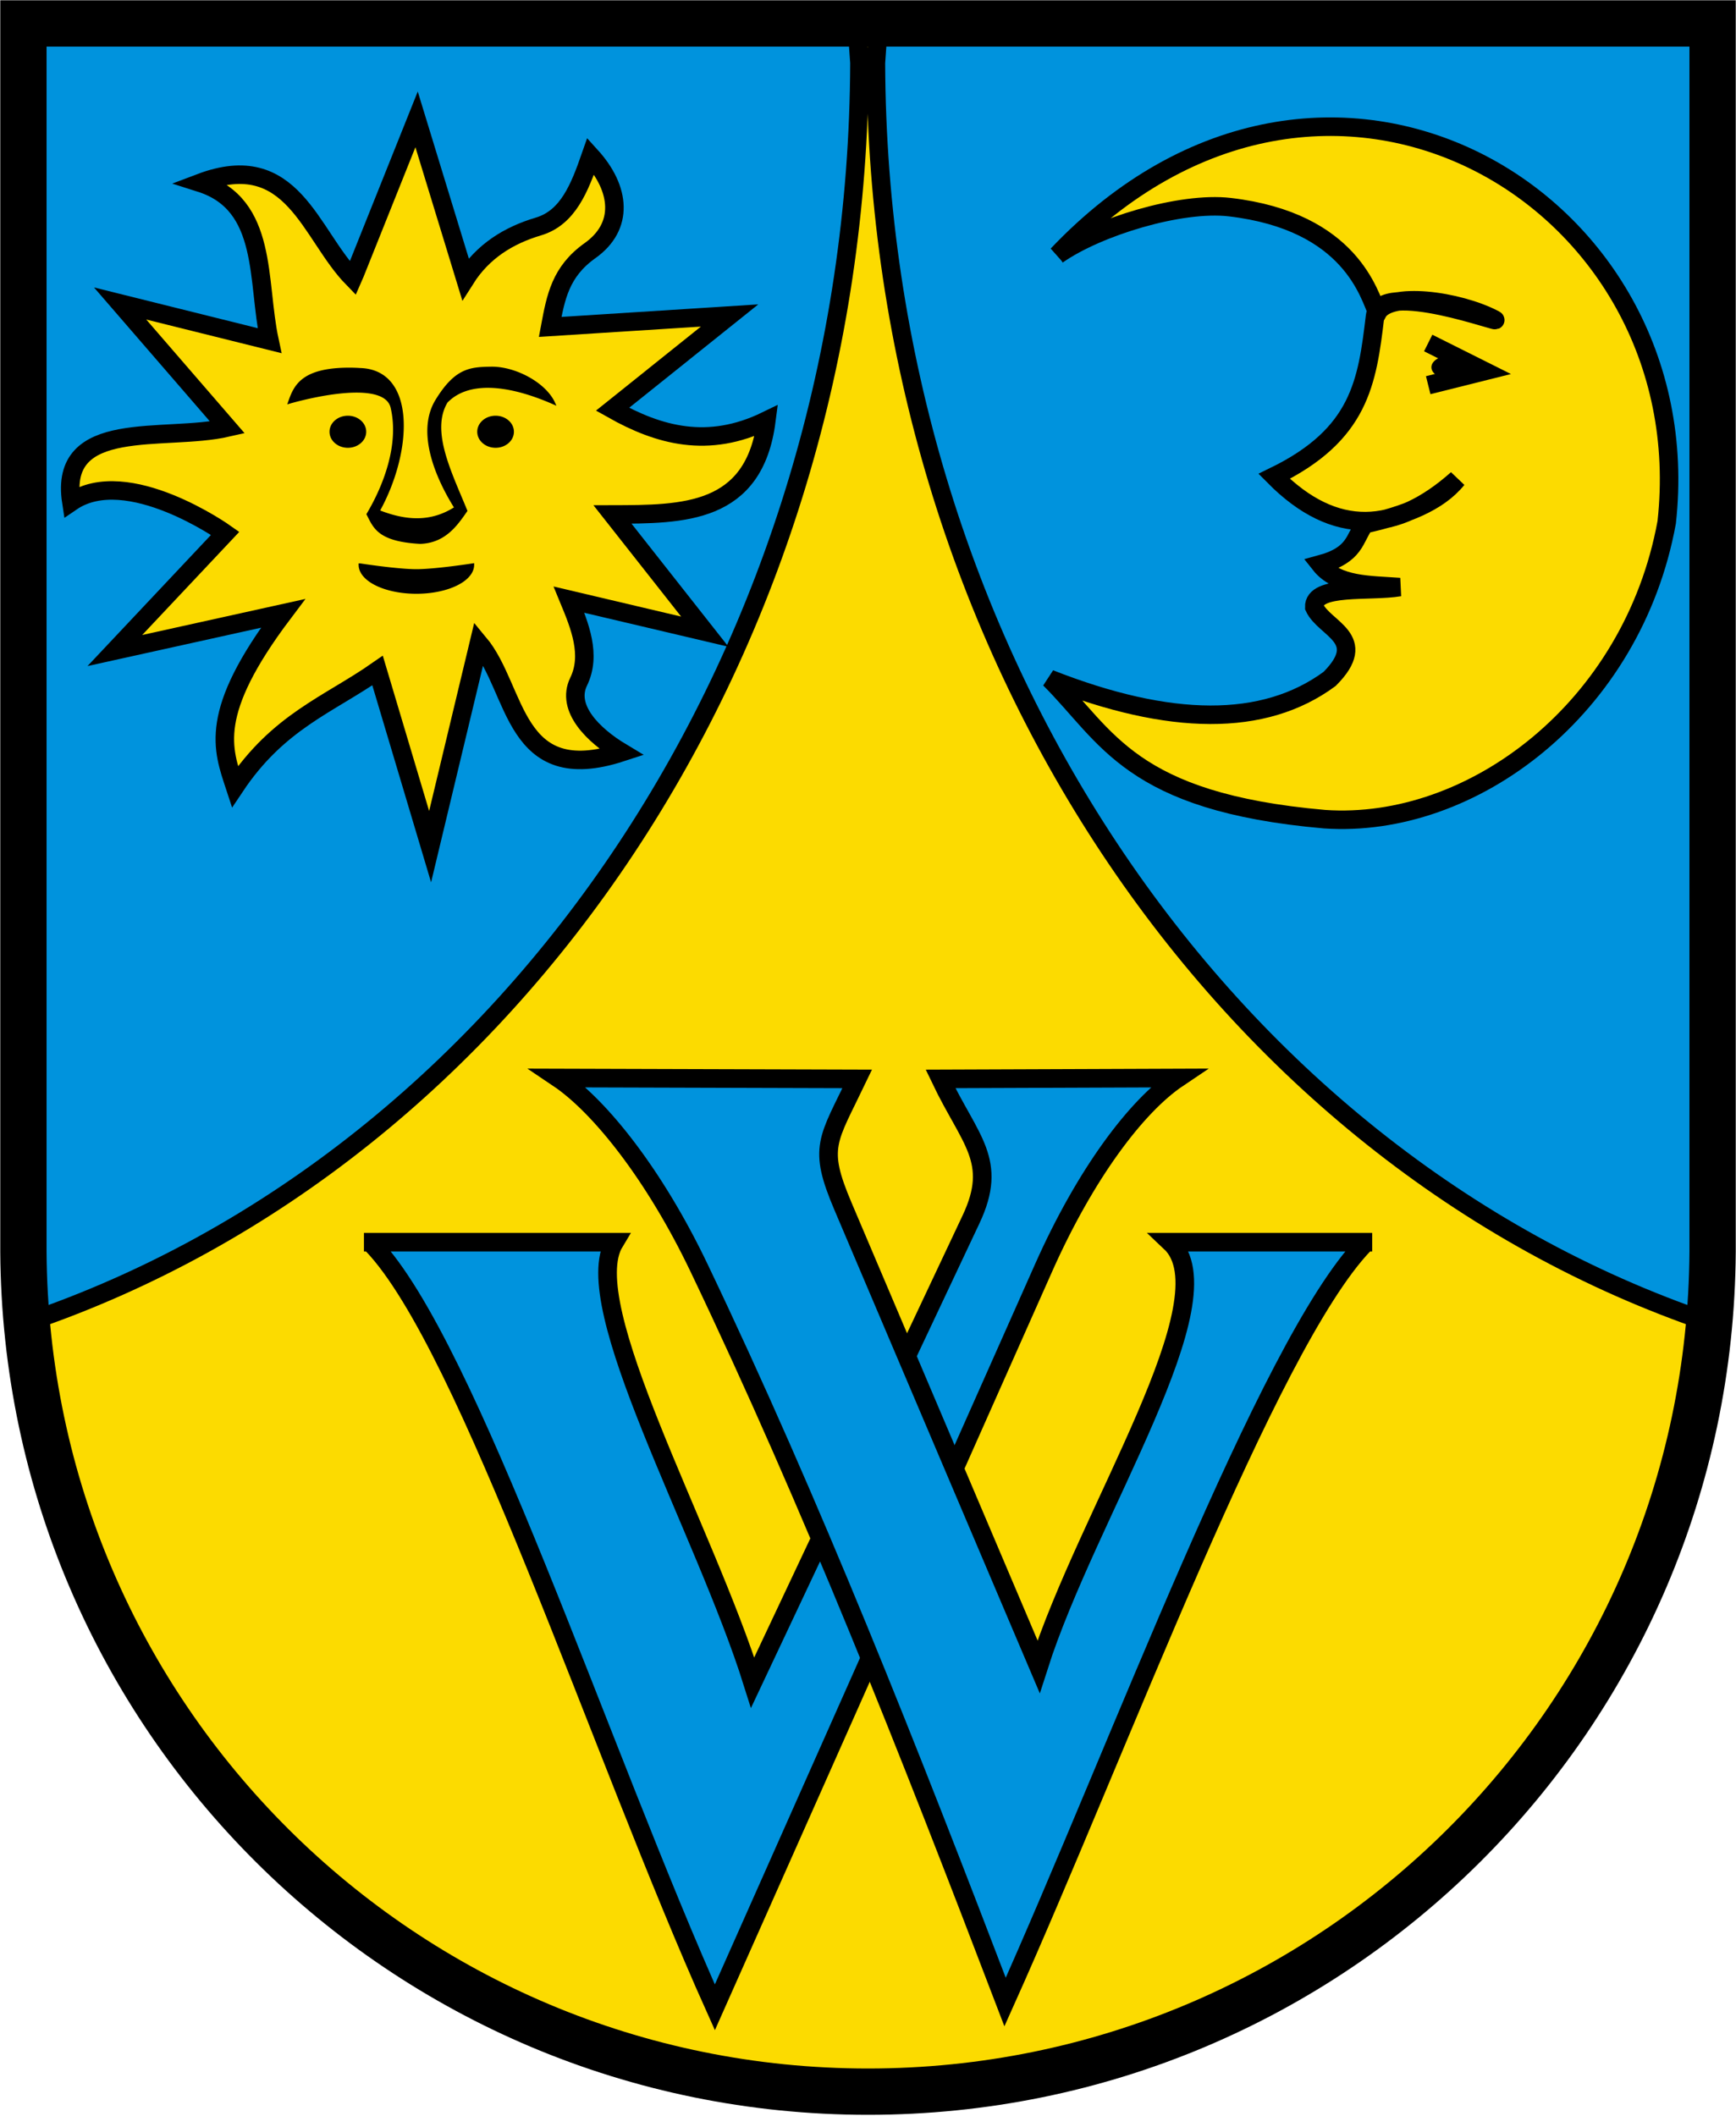 <?xml version="1.0" encoding="UTF-8"?>
<svg width="600" height="731" xmlns="http://www.w3.org/2000/svg">
 <path d="m8.092 8.092v424.34c0.945 160.55 131.36 290.2 291.91 290.2s290.96-129.65 291.91-290.2v-424.34z" fill="#fcdb00" stroke="#000" stroke-width="6.4"/>
 <path d="m8.094 8.094v424.34c0.048 8.242 0.52 16.379 1.238 24.445 169.31-57.492 287.09-234.24 287.71-435.15-0.29-4.553-0.64-9.1-1.05-13.642zm295.69 0c-0.41 4.541-0.76 9.09-1.05 13.642 0.624 200.91 118.63 377.66 287.94 435.15 0.717-8.066 1.19-16.203 1.238-24.445v-424.34z" fill="#0093dd" stroke="#000" stroke-linecap="round" stroke-linejoin="round" stroke-width="6.4"/>
 <g fill-rule="evenodd" stroke="#000">
  <path d="m122.71 94.376 21.272-53.135 16.864 55.114c6.052-9.553 14.923-15.039 25.249-18.109 10.227-3.039 14.228-13.339 18.074-24.364 10.361 11.379 11.54 24.333-0.223 32.69-10.274 7.297-11.853 16.068-13.791 26.373l62.008-3.949-40.472 32.395c16.035 9.028 33.022 13.757 53.18 3.949-4.189 32.446-28.738 32.334-53.18 32.395l31.908 40.494-46.952-11.063c3.736 9.037 7.84 19.086 3.34 28.334-4.471 9.19 5.068 18.562 14.818 24.409-37.678 12.315-35.857-21.641-49.287-37.731l-16.864 70.327-18.158-60.841c-17.011 11.847-34.276 17.601-49.287 40.101-4.269-12.986-9.435-25.333 16.601-59.856l-58.115 12.841 38.136-40.494s-33.876-24.059-53.18-10.863c-4.508-29.359 32.127-20.676 53.959-25.682l-37.094-42.865 51.623 12.841c-4.435-20.587-0.312-47.039-23.87-54.521 31.902-12.067 37.768 17.718 52.664 32.988z" fill="#fcdb00" stroke-width="6.4"/>
  <path d="m120.97 127.52c-16.606-0.044-19.013 6.028-20.898 11.429 0 0 32.752-9.683 35.435 1.836 3.013 12.939-2.569 27.224-8.31 36.875 2.298 4.435 3.658 8.935 18.02 9.745 8.357-0.279 12.405-6.064 15.784-10.959-5.282-12.986-12.816-27.541-6.747-37.659 7.105-7.406 20.475-6.841 37.06 0.405-3.059-6.617-13.328-12.128-21.551-12.009-7.294 0.105-12.219 0.486-18.8 11.199-6.233 10.145-1.023 24.945 6.614 37.078-8.597 5.592-17.457 4.914-26.889 1.164 11.505-20.66 12.653-48.37-6.172-48.973a41.531 31.624 0 0 0-3.546-0.13zm-0.741 16.606c-3.226 0-5.839 2.256-5.839 5.04s2.613 5.04 5.839 5.039c3.225 0 5.839-2.256 5.839-5.039s-2.614-5.04-5.839-5.04zm51.053 0c-3.226 0-5.839 2.256-5.839 5.04s2.613 5.04 5.839 5.039c3.225 0 5.839-2.256 5.839-5.039s-2.614-5.04-5.839-5.04zm-46.834 51.022c-1e-3 3.392 3.709 6.527 9.732 8.222 6.022 1.696 13.441 1.696 19.463 0 6.022-1.696 9.732-4.83 9.73-8.222 0 0-12.941 2-19.463 2-6.521 0-19.462-2-19.462-2z" stroke-linecap="square" stroke-width="1"/>
  <path d="m128.76 430.06c33.26 34.85 78.867 175.62 118.31 263.44l113.62-255.48c14.427-32.44 32.044-55.906 46.469-65.586l-82.096 0.31c10.221 21.369 20.098 28.28 10.538 48.548l-75.47 160.01c-16.701-53.189-60.811-130.55-47.769-152.15h-86.576" fill="#0093dd" stroke-width="6.435"/>
  <path d="m471.28 430.06c-33.26 34.85-84.469 173.79-123.9 261.61-33.206-86.839-66.604-171.69-105.78-253.65-15.367-32.151-34.284-55.906-48.709-65.586l103.38 0.31c-10.22 21.369-13.657 23.453-4.936 43.972l67.628 159.09c17.008-53.274 66.248-127.15 45.528-146.66h69.773" fill="#0093dd" stroke-width="6.435"/>
  <path d="m365.46 88.085c92.318-97.195 223.02-20.08 210.59 92.357-11.76 64.38-67.259 106.1-118.27 102.57-67.298-5.897-75.052-28.651-94.972-48.46 41.579 16.328 74.046 16.713 96.742 0 14.036-14.08-1.846-17.14-5.31-24.773-0.277-7.928 19.268-5.217 29.496-6.953-10.398-0.758-21.551-0.404-27.427-7.826 12.271-3.317 11.716-8.996 15.334-13.906 13.627-3.004 25.398-7.374 31.98-15.567-21.082 18.703-42.164 20.328-63.247-0.948 29.681-14.456 32.162-32.538 34.875-55.33 1.587-13.329 46.096 3.648 41.172 1.07-12.447-6.514-36.337-9.778-40.354-2.238-2.805-5.893-8.966-31.593-51.027-36.512-16.967-1.984-45.7 6.785-59.578 16.515z" fill="#fcdb00" stroke-width="6.4"/>
  <ellipse cx="502.3" cy="126.88" rx="7.081" ry="3.75" stroke-linecap="square"/>
 </g>
 <path d="m8.092 8.092v424.34c0.945 160.55 131.36 290.2 291.91 290.2s290.96-129.65 291.91-290.2v-424.34z" fill="none" stroke="#000" stroke-width="16"/>
 <path d="m493.62 118.5 19.43 9.716-19.43 4.857" fill="none" stroke="#000" stroke-width="6.4"/>
</svg>
